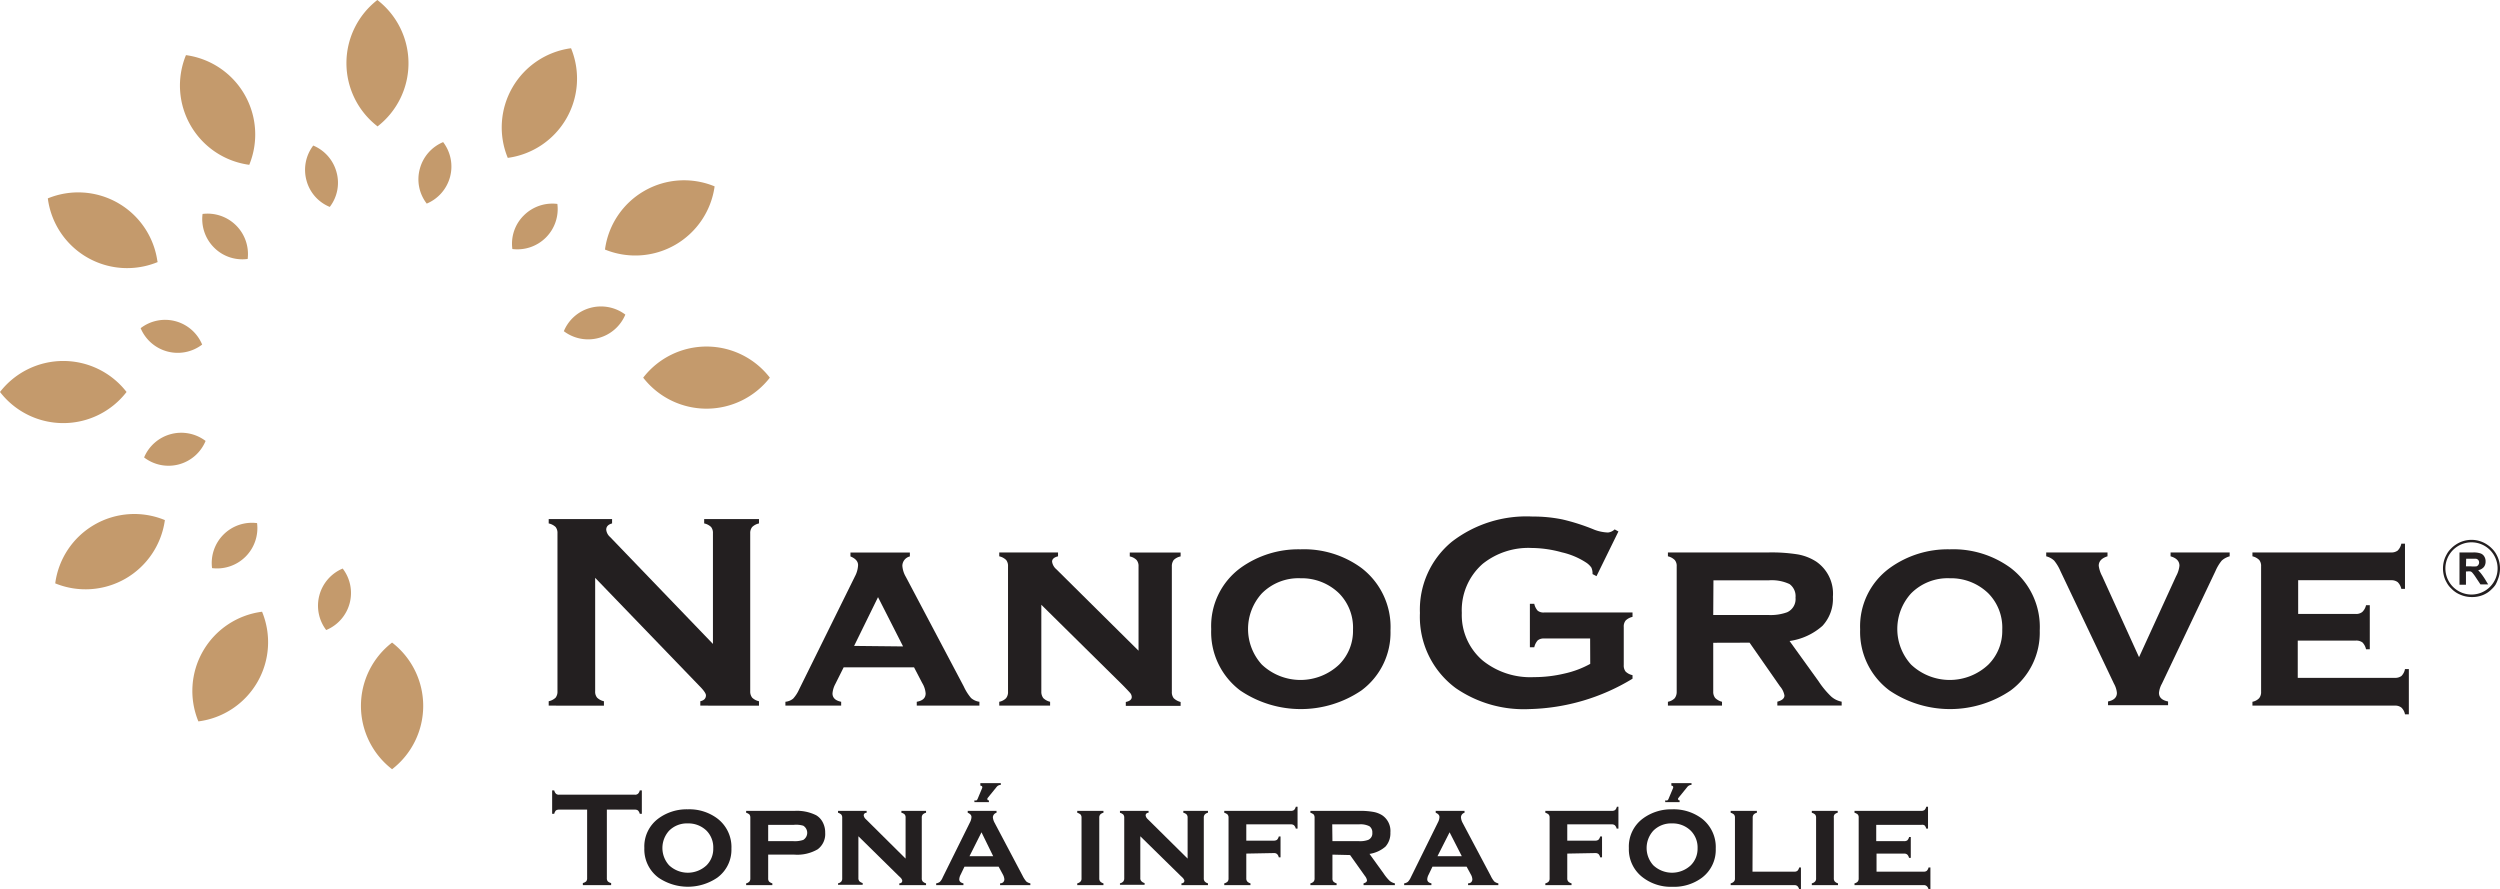 <svg xmlns="http://www.w3.org/2000/svg" viewBox="0 0 239.43 85.18"><defs><style>.cls-1{fill:#c49a6c;}.cls-2{fill:#231f20;}</style></defs><g id="Layer_2" data-name="Layer 2"><g id="Layer_1-2" data-name="Layer 1"><path class="cls-1" d="M37.55,61.54a7.66,7.66,0,0,1,0,12.13,7.66,7.66,0,0,1,0-12.13ZM25.1,58.59A7.65,7.65,0,0,1,19,69.09a7.65,7.65,0,0,1,6.07-10.5Zm-9.31-8.78a7.67,7.67,0,0,1-10.5,6.06,7.64,7.64,0,0,1,10.5-6.06ZM12.12,37.54A7.65,7.65,0,0,1,0,37.54a7.67,7.67,0,0,1,12.12,0Zm3-12.45A7.66,7.66,0,0,1,4.58,19a7.66,7.66,0,0,1,10.5,6.06Zm8.79-9.3A7.66,7.66,0,0,1,17.81,5.28a7.67,7.67,0,0,1,6.06,10.51Zm12.27-3.67A7.65,7.65,0,0,1,36.14,0a7.65,7.65,0,0,1,0,12.12Zm12.45,3a7.65,7.65,0,0,1,6.06-10.5,7.66,7.66,0,0,1-6.06,10.5Zm9.31,8.78a7.64,7.64,0,0,1,10.5-6.05,7.67,7.67,0,0,1-10.5,6.05Zm3.66,12.27a7.66,7.66,0,0,1,12.13,0,7.68,7.68,0,0,1-12.13,0Z"/><path class="cls-1" d="M31.59,19.82a3.78,3.78,0,0,1-2.24-2.55A3.84,3.84,0,0,1,30,13.94a3.84,3.84,0,0,1,2.23,2.55,3.79,3.79,0,0,1-.65,3.33Zm9.28-.32a3.8,3.8,0,0,1-.66-3.34,3.84,3.84,0,0,1,2.23-2.55,3.85,3.85,0,0,1-1.57,5.89Zm8.2,4.35a3.8,3.8,0,0,1,1.09-3.21,3.87,3.87,0,0,1,3.22-1.11,3.86,3.86,0,0,1-4.31,4.32ZM54,31.72a3.82,3.82,0,0,1,2.56-2.24,3.88,3.88,0,0,1,3.33.65A3.86,3.86,0,0,1,54,31.72ZM32.82,54.45a3.84,3.84,0,0,1-1.58,5.89,3.86,3.86,0,0,1,1.58-5.89Zm-8.2-4.35a3.86,3.86,0,0,1-4.31,4.31,3.85,3.85,0,0,1,4.31-4.31Zm-4.93-7.87a3.84,3.84,0,0,1-5.89,1.58,3.86,3.86,0,0,1,5.89-1.58ZM19.36,33a3.85,3.85,0,0,1-5.89-1.57A3.84,3.84,0,0,1,19.36,33Zm4.36-8.2a3.81,3.81,0,0,1-3.22-1.09,3.86,3.86,0,0,1-1.1-3.22,3.87,3.87,0,0,1,4.32,4.31Z"/><path class="cls-2" d="M57,55.34V66.2a.89.89,0,0,0,.19.62,1.35,1.35,0,0,0,.65.34v.42H52.55v-.42a1.39,1.39,0,0,0,.66-.34.94.94,0,0,0,.18-.62V51.07a.9.9,0,0,0-.18-.6,1.39,1.39,0,0,0-.66-.34v-.42h6.07v.42c-.37.1-.56.3-.56.6a1.07,1.07,0,0,0,.37.7l9.85,10.24V51.07a.9.9,0,0,0-.18-.6,1.34,1.34,0,0,0-.66-.34v-.42h5.25v.42a1.35,1.35,0,0,0-.65.34.9.9,0,0,0-.19.6V66.2a.94.94,0,0,0,.19.62,1.35,1.35,0,0,0,.65.34v.42H67.07v-.42q.54-.12.54-.57c0-.17-.21-.48-.64-.91Z"/><path class="cls-2" d="M87.54,63.91H80.8L80,65.51a2.29,2.29,0,0,0-.27.9c0,.42.28.69.83.8v.37H75.22v-.37a1.37,1.37,0,0,0,.74-.3,3.3,3.3,0,0,0,.57-.88L81.88,55.2a2.53,2.53,0,0,0,.3-1.08c0-.35-.24-.63-.73-.83v-.37h5.69v.37a.94.94,0,0,0-.72.89,2.43,2.43,0,0,0,.33,1.06l5.55,10.5A4.75,4.75,0,0,0,93,66.85a1.53,1.53,0,0,0,.8.36v.37h-6v-.37c.57-.1.85-.36.85-.8a2.23,2.23,0,0,0-.33-1Zm-1.05-2-2.4-4.72L81.8,61.86Z"/><path class="cls-2" d="M99.73,57.92v8.31a1,1,0,0,0,.19.63,1.4,1.4,0,0,0,.65.35v.37H95.7v-.37a1.24,1.24,0,0,0,.65-.34.93.93,0,0,0,.19-.63v-12a.91.91,0,0,0-.18-.61,1.39,1.39,0,0,0-.66-.35v-.37h5.63v.37q-.57.14-.57.51a1.17,1.17,0,0,0,.41.73l7.87,7.8V54.25a.9.9,0,0,0-.19-.62,1.27,1.27,0,0,0-.65-.34v-.37h4.87v.37a1.31,1.31,0,0,0-.66.34,1,1,0,0,0-.18.62v12a.94.94,0,0,0,.18.62,1.49,1.49,0,0,0,.66.36v.37h-5.25v-.37q.57-.12.57-.48a.64.64,0,0,0-.15-.38c-.11-.13-.35-.38-.72-.76Z"/><path class="cls-2" d="M124.55,52.61a9.3,9.3,0,0,1,5.83,1.78,7.11,7.11,0,0,1,2.79,6,6.88,6.88,0,0,1-2.79,5.74,10.34,10.34,0,0,1-11.6,0A7,7,0,0,1,116,60.25a6.9,6.9,0,0,1,2.81-5.86A9.48,9.48,0,0,1,124.55,52.61Zm0,2.77a4.94,4.94,0,0,0-3.7,1.45,5.06,5.06,0,0,0,0,6.82,5.39,5.39,0,0,0,7.4,0,4.55,4.55,0,0,0,1.33-3.34,4.67,4.67,0,0,0-1.33-3.48A5.13,5.13,0,0,0,124.57,55.38Z"/><path class="cls-2" d="M152.29,61.15h-4.41a.91.91,0,0,0-.61.18,1.49,1.49,0,0,0-.33.66h-.42V57.83h.42a1.44,1.44,0,0,0,.33.66.91.91,0,0,0,.61.17h8.47v.42a1.35,1.35,0,0,0-.65.34.89.89,0,0,0-.19.62V63.7a.94.94,0,0,0,.18.62,1.34,1.34,0,0,0,.66.34V65a19.84,19.84,0,0,1-9.86,2.91,11.48,11.48,0,0,1-7.06-2,8.49,8.49,0,0,1-3.44-7.2,8.41,8.41,0,0,1,3.06-6.83,11.69,11.69,0,0,1,7.72-2.41,13.93,13.93,0,0,1,2.88.28,19.83,19.83,0,0,1,3.09,1A4.14,4.14,0,0,0,154,51a1.1,1.1,0,0,0,.64-.3l.36.2-2.1,4.28-.38-.2a1.37,1.37,0,0,0-.11-.62,1.85,1.85,0,0,0-.47-.46,7.13,7.13,0,0,0-2.35-1,11.06,11.06,0,0,0-2.91-.42A7,7,0,0,0,142,54,5.9,5.9,0,0,0,140,58.7a5.73,5.73,0,0,0,2,4.56,7.27,7.27,0,0,0,4.9,1.59,12.53,12.53,0,0,0,2.92-.34,9.15,9.15,0,0,0,2.48-.93Z"/><path class="cls-2" d="M164.08,61.56v4.67a.94.94,0,0,0,.19.62,1.44,1.44,0,0,0,.65.36v.37h-5.18v-.37a1.24,1.24,0,0,0,.65-.34,1,1,0,0,0,.19-.63v-12a.86.86,0,0,0-.19-.61,1.35,1.35,0,0,0-.65-.35v-.37h9.61a15.83,15.83,0,0,1,2.85.19,4.83,4.83,0,0,1,1.75.69,3.72,3.72,0,0,1,1.59,3.37,3.8,3.8,0,0,1-1,2.78,6,6,0,0,1-3.15,1.45l2.78,3.86a8.31,8.31,0,0,0,1.21,1.46,2.11,2.11,0,0,0,1,.49v.37h-6.16v-.37c.46-.12.68-.32.68-.59a1.81,1.81,0,0,0-.42-.87l-2.92-4.19Zm0-2.66h5.29a4.63,4.63,0,0,0,1.78-.26,1.38,1.38,0,0,0,.81-1.4,1.43,1.43,0,0,0-.57-1.3,4,4,0,0,0-2-.36h-5.29Z"/><path class="cls-2" d="M186.73,52.61a9.3,9.3,0,0,1,5.83,1.78,7.11,7.11,0,0,1,2.79,6,6.88,6.88,0,0,1-2.79,5.74,10.34,10.34,0,0,1-11.6,0,7,7,0,0,1-2.81-5.86A6.9,6.9,0,0,1,181,54.39,9.48,9.48,0,0,1,186.73,52.61Zm0,2.77a4.94,4.94,0,0,0-3.7,1.45,5.06,5.06,0,0,0,0,6.82,5.39,5.39,0,0,0,7.4,0,4.55,4.55,0,0,0,1.33-3.34,4.67,4.67,0,0,0-1.33-3.48A5.13,5.13,0,0,0,186.75,55.38Z"/><path class="cls-2" d="M204.86,62.94l3.55-7.76a2.65,2.65,0,0,0,.32-1c0-.44-.29-.74-.85-.9v-.37h5.66v.37a1.85,1.85,0,0,0-.76.41,4.24,4.24,0,0,0-.6,1l-5.13,10.79a2.2,2.2,0,0,0-.28.88c0,.43.29.71.87.82v.36h-5.75v-.36c.56-.11.85-.39.85-.82a2.2,2.2,0,0,0-.28-.88l-5.13-10.79a4.16,4.16,0,0,0-.6-1,1.72,1.72,0,0,0-.76-.41v-.37h5.87v.37q-.84.26-.84.9a2.87,2.87,0,0,0,.33,1Z"/><path class="cls-2" d="M220.06,61.35v3.57h9.3a1,1,0,0,0,.63-.18,1.27,1.27,0,0,0,.34-.66h.37v4.33h-.37a1.2,1.2,0,0,0-.34-.64.93.93,0,0,0-.63-.19H215.72v-.37a1.2,1.2,0,0,0,.64-.34.93.93,0,0,0,.19-.63v-12a.91.91,0,0,0-.18-.61,1.35,1.35,0,0,0-.65-.35v-.37H229a1,1,0,0,0,.63-.18,1.31,1.31,0,0,0,.35-.66h.35v4.33h-.35a1.27,1.27,0,0,0-.35-.65,1,1,0,0,0-.63-.18h-8.9V58.8h5.52a.94.94,0,0,0,.62-.19,1.28,1.28,0,0,0,.36-.65h.36v4.22h-.36a1.36,1.36,0,0,0-.34-.65,1,1,0,0,0-.64-.18Z"/><path class="cls-2" d="M58.12,77.54v6.57a.45.45,0,0,0,.09.3.67.67,0,0,0,.32.16v.2H55.82v-.2a.73.73,0,0,0,.32-.16.45.45,0,0,0,.09-.3V77.54H53.54a.51.51,0,0,0-.3.08.73.73,0,0,0-.16.32h-.2V75.7h.2a.67.67,0,0,0,.17.32.4.4,0,0,0,.29.09H60.8a.41.41,0,0,0,.3-.09.6.6,0,0,0,.17-.32h.2v2.24h-.2a.64.64,0,0,0-.17-.32.47.47,0,0,0-.3-.08Z"/><path class="cls-2" d="M65.87,77.51a4.47,4.47,0,0,1,2.82.87,3.43,3.43,0,0,1,1.36,2.9,3.31,3.31,0,0,1-1.36,2.78,5,5,0,0,1-5.62,0,3.37,3.37,0,0,1-1.36-2.84,3.33,3.33,0,0,1,1.36-2.84A4.56,4.56,0,0,1,65.87,77.51Zm0,1.35a2.4,2.4,0,0,0-1.79.7,2.46,2.46,0,0,0,0,3.31,2.62,2.62,0,0,0,3.59,0,2.22,2.22,0,0,0,.64-1.62,2.28,2.28,0,0,0-.64-1.69A2.48,2.48,0,0,0,65.87,78.86Z"/><path class="cls-2" d="M73.57,81.85v2.27a.45.45,0,0,0,.08.3.73.73,0,0,0,.32.18v.17H71.46V84.6a.6.6,0,0,0,.31-.17.45.45,0,0,0,.09-.3V78.31a.51.51,0,0,0-.08-.3.85.85,0,0,0-.32-.17v-.18h4.63a4.12,4.12,0,0,1,2.08.42,1.66,1.66,0,0,1,.63.68,2.08,2.08,0,0,1,.23,1,1.82,1.82,0,0,1-.72,1.58,3.89,3.89,0,0,1-2.22.51Zm0-1.29H76a2.52,2.52,0,0,0,.93-.12.8.8,0,0,0,0-1.36A2.4,2.4,0,0,0,76,79H73.57Z"/><path class="cls-2" d="M82.21,80.09v4a.45.45,0,0,0,.09.3.69.69,0,0,0,.32.18v.17H80.26V84.6a.6.6,0,0,0,.31-.17.45.45,0,0,0,.09-.3V78.31a.45.45,0,0,0-.09-.3.79.79,0,0,0-.31-.17v-.18H83v.18c-.19,0-.28.13-.28.25a.6.6,0,0,0,.2.36l3.81,3.78V78.31a.45.45,0,0,0-.08-.3.64.64,0,0,0-.32-.17v-.18h2.36v.18a.64.64,0,0,0-.32.17.45.45,0,0,0-.09.3v5.81a.45.45,0,0,0,.09.3.73.73,0,0,0,.32.18v.17H86.13V84.6c.19,0,.28-.12.28-.24a.27.27,0,0,0-.07-.18c0-.06-.17-.19-.35-.37Z"/><path class="cls-2" d="M95.64,83H92.37l-.37.77a1.08,1.08,0,0,0-.13.44c0,.2.13.33.4.39v.17H89.66V84.6a.75.75,0,0,0,.36-.15,1.32,1.32,0,0,0,.27-.43l2.6-5.25a1.19,1.19,0,0,0,.15-.52c0-.18-.12-.31-.36-.41v-.18h2.76v.18a.47.47,0,0,0-.35.43,1.31,1.31,0,0,0,.16.52l2.69,5.09a2.61,2.61,0,0,0,.35.54.89.89,0,0,0,.39.18v.17h-2.9V84.6c.27,0,.41-.18.41-.39a1.2,1.2,0,0,0-.16-.49Zm-.52-1L94,79.71,92.85,82Zm.73-7v.17a.52.52,0,0,0-.38.17l-.9,1.11a.18.18,0,0,0,0,.1c0,.07,0,.1.14.1h0v.17H93.32v-.17a.37.37,0,0,0,.21,0,.44.44,0,0,0,.12-.19l.42-1a.22.22,0,0,0,0-.1q0-.09-.18-.12V75Z"/><path class="cls-2" d="M105.28,78.31v5.81a.45.45,0,0,0,.09.3.68.68,0,0,0,.31.18v.17h-2.51V84.6a.6.6,0,0,0,.31-.17.4.4,0,0,0,.1-.3V78.31a.45.45,0,0,0-.09-.3.85.85,0,0,0-.32-.17v-.18h2.51v.18a.6.6,0,0,0-.31.17A.45.45,0,0,0,105.28,78.31Z"/><path class="cls-2" d="M109.21,80.09v4a.4.4,0,0,0,.1.3.61.61,0,0,0,.31.18v.17h-2.36V84.6a.6.6,0,0,0,.31-.17.45.45,0,0,0,.1-.3V78.31a.45.45,0,0,0-.09-.3.85.85,0,0,0-.32-.17v-.18H110v.18c-.19,0-.28.13-.28.25a.6.6,0,0,0,.2.36l3.82,3.78V78.31a.45.45,0,0,0-.09-.3.64.64,0,0,0-.32-.17v-.18h2.36v.18a.56.56,0,0,0-.31.17.45.45,0,0,0-.09.3v5.81a.45.45,0,0,0,.09.3.63.63,0,0,0,.31.18v.17h-2.54V84.6c.18,0,.28-.12.28-.24a.29.29,0,0,0-.08-.18c0-.06-.17-.19-.35-.37Z"/><path class="cls-2" d="M119.36,81.75v2.37a.45.45,0,0,0,.09.3.68.68,0,0,0,.31.18v.17h-2.51V84.6a.69.69,0,0,0,.32-.17.45.45,0,0,0,.09-.3V78.31a.45.45,0,0,0-.09-.3.85.85,0,0,0-.32-.17v-.18h6.37a.52.52,0,0,0,.31-.08.64.64,0,0,0,.17-.32h.17v2.1h-.17a.64.64,0,0,0-.17-.32.46.46,0,0,0-.31-.09h-4.26v1.56H122a.51.51,0,0,0,.3-.08.64.64,0,0,0,.17-.32h.17v2h-.17a.57.57,0,0,0-.17-.32.43.43,0,0,0-.3-.09Z"/><path class="cls-2" d="M127.61,81.85v2.27a.45.45,0,0,0,.08.3.73.73,0,0,0,.32.18v.17H125.5V84.6a.6.6,0,0,0,.31-.17.45.45,0,0,0,.09-.3V78.31a.51.51,0,0,0-.08-.3.85.85,0,0,0-.32-.17v-.18h4.66a7,7,0,0,1,1.38.1,2.36,2.36,0,0,1,.85.33,1.81,1.81,0,0,1,.77,1.64,1.9,1.9,0,0,1-.47,1.35,3,3,0,0,1-1.53.7l1.35,1.87a4.38,4.38,0,0,0,.58.71,1.22,1.22,0,0,0,.5.24v.17h-3V84.6c.22-.06.33-.16.33-.29a.93.93,0,0,0-.2-.42l-1.42-2Zm0-1.29h2.56a2.28,2.28,0,0,0,.86-.12.67.67,0,0,0,.4-.68.71.71,0,0,0-.28-.63,1.9,1.9,0,0,0-1-.18h-2.56Z"/><path class="cls-2" d="M140.46,83h-3.27l-.37.77a1.08,1.08,0,0,0-.13.44c0,.2.13.33.4.39v.17h-2.61V84.6a.75.75,0,0,0,.36-.15,1.49,1.49,0,0,0,.28-.43l2.59-5.25a1.19,1.19,0,0,0,.15-.52c0-.18-.12-.31-.36-.41v-.18h2.76v.18a.46.46,0,0,0-.34.43,1.27,1.27,0,0,0,.15.52l2.7,5.09a2.31,2.31,0,0,0,.34.54.89.89,0,0,0,.39.18v.17h-2.9V84.6c.27,0,.41-.18.41-.39a1.06,1.06,0,0,0-.16-.49ZM140,82l-1.17-2.29L137.67,82Z"/><path class="cls-2" d="M150.1,81.75v2.37a.45.45,0,0,0,.09.3.67.67,0,0,0,.32.18v.17H148V84.6a.64.64,0,0,0,.32-.17.45.45,0,0,0,.09-.3V78.31a.45.45,0,0,0-.09-.3.85.85,0,0,0-.32-.17v-.18h6.38a.51.51,0,0,0,.3-.08.64.64,0,0,0,.17-.32H155v2.1h-.17a.64.64,0,0,0-.17-.32.45.45,0,0,0-.3-.09H150.1v1.56h2.68a.49.49,0,0,0,.3-.08.64.64,0,0,0,.17-.32h.18v2h-.18a.64.64,0,0,0-.16-.32.48.48,0,0,0-.31-.09Z"/><path class="cls-2" d="M160.14,77.51a4.52,4.52,0,0,1,2.83.87,3.45,3.45,0,0,1,1.35,2.9A3.33,3.33,0,0,1,163,84.06a4.47,4.47,0,0,1-2.82.87,4.42,4.42,0,0,1-2.81-.87A3.37,3.37,0,0,1,156,81.22a3.33,3.33,0,0,1,1.36-2.84A4.56,4.56,0,0,1,160.14,77.51Zm0,1.35a2.4,2.4,0,0,0-1.8.7,2.46,2.46,0,0,0,0,3.31,2.62,2.62,0,0,0,3.59,0,2.23,2.23,0,0,0,.65-1.62,2.28,2.28,0,0,0-.65-1.69A2.47,2.47,0,0,0,160.15,78.86ZM162,75v.17a.52.52,0,0,0-.38.17l-.9,1.11a.13.13,0,0,0,0,.1c0,.07.05.1.14.1h0v.17h-1.38v-.17a.39.39,0,0,0,.22,0,.44.44,0,0,0,.12-.19l.42-1a.2.2,0,0,0,0-.1c0-.06-.05-.1-.17-.12V75Z"/><path class="cls-2" d="M167.84,83.48h4a.45.45,0,0,0,.3-.08.64.64,0,0,0,.17-.32h.17v2.1h-.17a.64.64,0,0,0-.17-.32.45.45,0,0,0-.3-.09h-6.09V84.6a.6.6,0,0,0,.31-.17.4.4,0,0,0,.1-.3V78.31a.45.45,0,0,0-.09-.3.85.85,0,0,0-.32-.17v-.18h2.51v.18a.6.6,0,0,0-.31.17.45.45,0,0,0-.09.3Z"/><path class="cls-2" d="M175.63,78.31v5.81a.45.45,0,0,0,.09.3.68.68,0,0,0,.31.18v.17h-2.51V84.6a.6.6,0,0,0,.31-.17.4.4,0,0,0,.1-.3V78.31a.45.45,0,0,0-.09-.3.85.85,0,0,0-.32-.17v-.18H176v.18a.6.6,0,0,0-.31.17A.45.45,0,0,0,175.63,78.31Z"/><path class="cls-2" d="M179.72,81.75v1.73h4.51a.45.45,0,0,0,.3-.08.64.64,0,0,0,.17-.32h.18v2.1h-.18a.54.54,0,0,0-.17-.31.4.4,0,0,0-.3-.1h-6.62V84.6a.6.6,0,0,0,.31-.17.45.45,0,0,0,.09-.3V78.31a.45.45,0,0,0-.08-.3.85.85,0,0,0-.32-.17v-.18H184a.52.52,0,0,0,.31-.08.64.64,0,0,0,.17-.32h.17v2.1h-.17a.64.64,0,0,0-.17-.32A.46.46,0,0,0,184,79h-4.31v1.56h2.67a.52.52,0,0,0,.31-.08.73.73,0,0,0,.17-.32H183v2h-.17a.64.64,0,0,0-.17-.32.46.46,0,0,0-.31-.09Z"/><path class="cls-2" d="M235.55,56V52.91h1.3a2,2,0,0,1,.71.09.68.68,0,0,1,.36.29.86.86,0,0,1,.13.48.84.84,0,0,1-.11.45.51.51,0,0,1-.09.12.94.94,0,0,1-.51.27l.24.27c.09.12.18.23.35.49s.2.34.37.6h-.74l-.44-.66a3.72,3.72,0,0,0-.33-.45.41.41,0,0,0-.18-.13,1.13,1.13,0,0,0-.32,0h-.12V56Zm.62-1.76h.46a2.58,2.58,0,0,0,.55,0,.37.37,0,0,0,.17-.13.4.4,0,0,0,0-.48.39.39,0,0,0-.23-.12h-.93Z"/><path class="cls-2" d="M236.7,57.18a2.72,2.72,0,0,1-1.06-.22,2.64,2.64,0,0,1-.47-.25,2.57,2.57,0,0,1-.4-.34,2.18,2.18,0,0,1-.34-.4,4.09,4.09,0,0,1-.25-.46,2.8,2.8,0,0,1-.21-1.07,2.75,2.75,0,0,1,.21-1.06,4.23,4.23,0,0,1,.25-.47,2.57,2.57,0,0,1,.34-.4,2.51,2.51,0,0,1,.4-.33,2.69,2.69,0,0,1,3.06,0,2.51,2.51,0,0,1,.4.33,2.57,2.57,0,0,1,.34.4,3,3,0,0,1,.25.47,2.75,2.75,0,0,1,.21,1.06,2.8,2.8,0,0,1-.21,1.07A2.94,2.94,0,0,1,239,56a2.18,2.18,0,0,1-.34.4,2.57,2.57,0,0,1-.4.34,2.64,2.64,0,0,1-.47.25A2.72,2.72,0,0,1,236.7,57.18Zm0-5.24a2.5,2.5,0,1,0,2.5,2.5A2.5,2.5,0,0,0,236.7,51.94Z"/></g></g></svg>